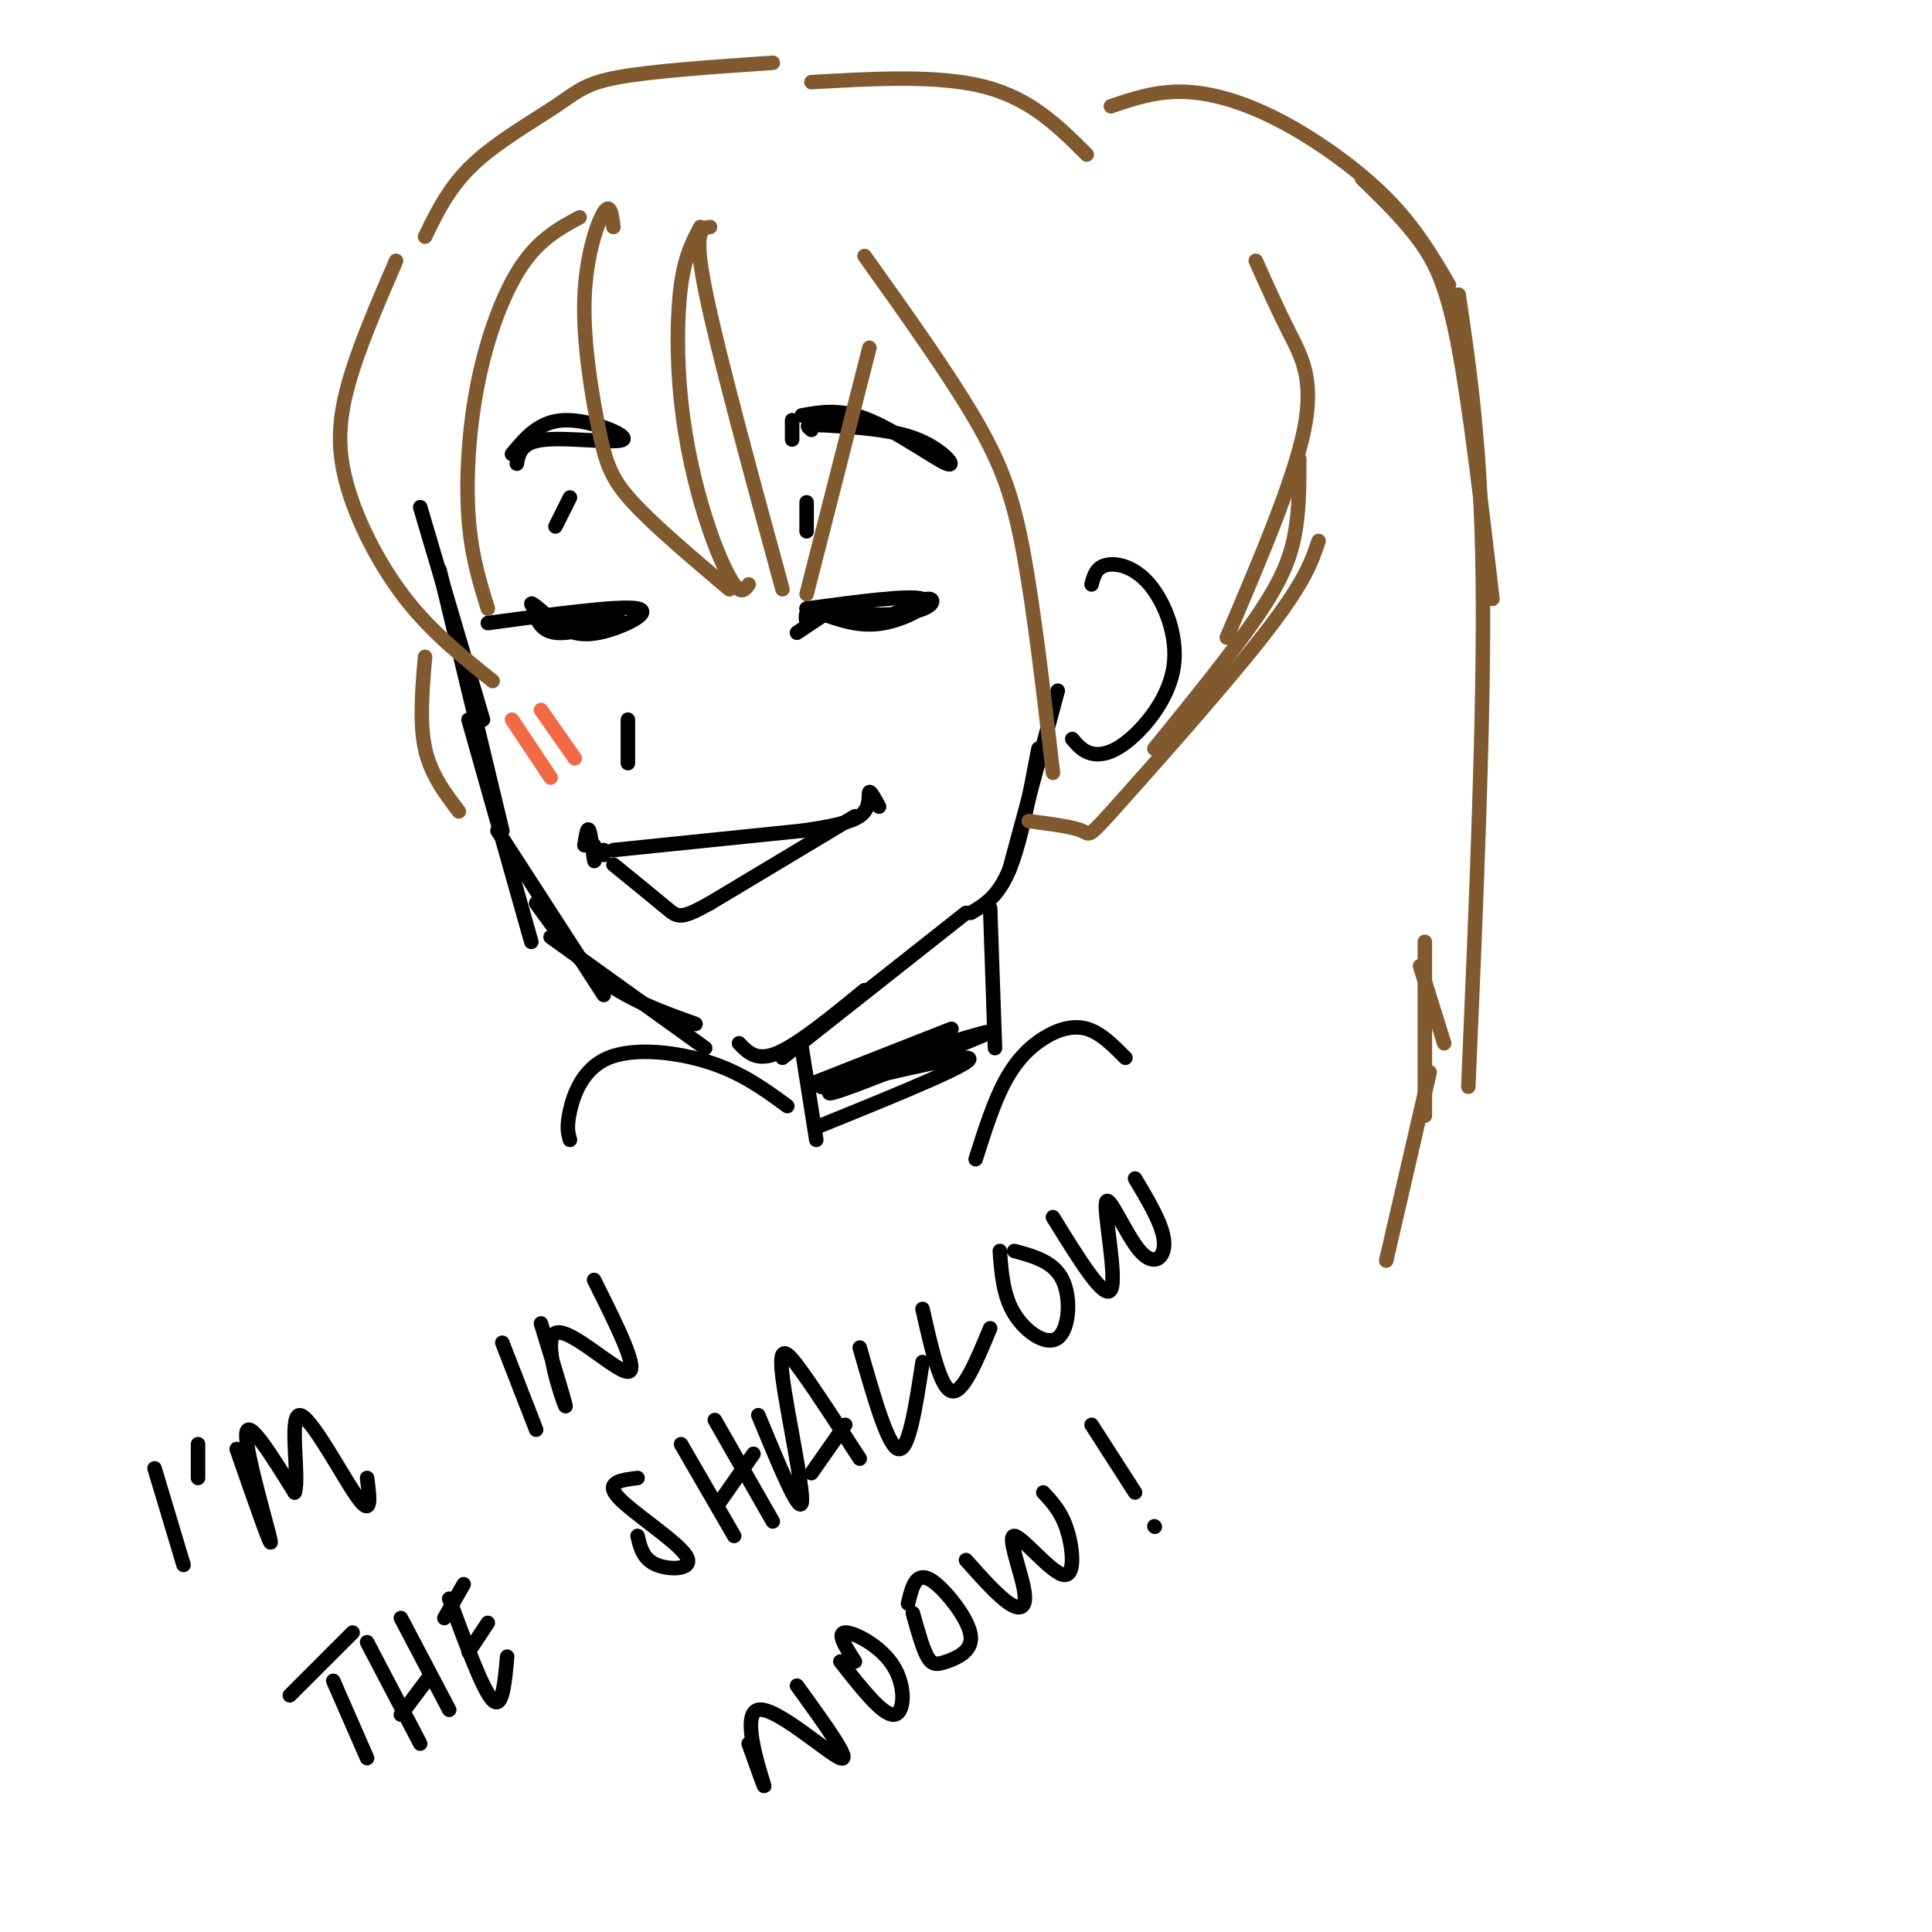 <svg viewBox='0 0 400 400' version='1.1' xmlns='http://www.w3.org/2000/svg' xmlns:xlink='http://www.w3.org/1999/xlink'><g fill='none' stroke='rgb(0,0,0)' stroke-width='3' stroke-linecap='round' stroke-linejoin='round'><path d='M111,128c1.021,1.676 2.041,3.352 6,3c3.959,-0.352 10.855,-2.734 11,-3c0.145,-0.266 -6.461,1.582 -11,1c-4.539,-0.582 -7.011,-3.595 -7,-4c0.011,-0.405 2.506,1.797 5,4'/><path d='M115,129c1.964,1.405 4.375,2.917 9,2c4.625,-0.917 11.464,-4.262 8,-5c-3.464,-0.738 -17.232,1.131 -31,3'/><path d='M170,127c4.067,1.444 8.133,2.889 13,2c4.867,-0.889 10.533,-4.111 8,-5c-2.533,-0.889 -13.267,0.556 -24,2'/><path d='M167,126c0.396,0.788 13.384,1.758 20,1c6.616,-0.758 6.858,-3.242 5,-3c-1.858,0.242 -5.817,3.212 -10,4c-4.183,0.788 -8.592,-0.606 -13,-2'/><path d='M169,126c-2.500,0.167 -2.250,1.583 -2,3'/><path d='M171,127c0.000,0.000 -6.000,4.000 -6,4'/><path d='M115,109c0.000,0.000 3.000,-6.000 3,-6'/><path d='M167,110c0.000,0.000 0.000,-6.000 0,-6'/><path d='M164,87c0.000,0.000 0.000,4.000 0,4'/><path d='M166,86c4.048,-0.726 8.095,-1.452 14,1c5.905,2.452 13.667,8.083 16,9c2.333,0.917 -0.762,-2.881 -6,-5c-5.238,-2.119 -12.619,-2.560 -20,-3'/><path d='M170,88c-3.667,-0.333 -2.833,0.333 -2,1'/><path d='M107,96c0.435,-2.274 0.869,-4.548 6,-5c5.131,-0.452 14.958,0.917 16,0c1.042,-0.917 -6.702,-4.119 -12,-4c-5.298,0.119 -8.149,3.560 -11,7'/><path d='M130,149c0.000,0.000 0.000,9.000 0,9'/><path d='M125,176c0.000,0.000 0.000,1.000 0,1'/><path d='M127,176c0.000,0.000 39.000,-4.000 39,-4'/><path d='M166,172c8.940,-1.250 11.792,-2.375 13,-4c1.208,-1.625 0.774,-3.750 1,-4c0.226,-0.250 1.113,1.375 2,3'/><path d='M177,169c0.000,0.000 -30.000,18.000 -30,18'/><path d='M147,187c-6.178,3.422 -6.622,2.978 -9,1c-2.378,-1.978 -6.689,-5.489 -11,-9'/><path d='M123,175c0.089,2.000 0.178,4.000 0,3c-0.178,-1.000 -0.622,-5.000 -1,-6c-0.378,-1.000 -0.689,1.000 -1,3'/><path d='M87,105c0.000,0.000 13.000,44.000 13,44'/><path d='M91,118c0.000,0.000 13.000,54.000 13,54'/><path d='M97,149c0.000,0.000 13.000,46.000 13,46'/><path d='M103,172c0.000,0.000 22.000,34.000 22,34'/><path d='M111,187c4.250,5.917 8.500,11.833 14,16c5.500,4.167 12.250,6.583 19,9'/><path d='M114,194c0.000,0.000 32.000,23.000 32,23'/><path d='M153,216c1.833,1.917 3.667,3.833 8,2c4.333,-1.833 11.167,-7.417 18,-13'/><path d='M162,219c0.000,0.000 38.000,-30.000 38,-30'/><path d='M201,189c2.833,-1.667 5.667,-3.333 8,-9c2.333,-5.667 4.167,-15.333 6,-25'/><path d='M209,180c0.000,0.000 10.000,-37.000 10,-37'/><path d='M226,121c0.458,-1.742 0.916,-3.484 3,-4c2.084,-0.516 5.793,0.193 9,4c3.207,3.807 5.911,10.711 5,17c-0.911,6.289 -5.438,11.962 -9,15c-3.562,3.038 -6.161,3.439 -8,3c-1.839,-0.439 -2.920,-1.720 -4,-3'/><path d='M32,304c0.000,0.000 6.000,20.000 6,20'/><path d='M41,299c0.000,0.000 0.000,7.000 0,7'/><path d='M49,300c3.733,10.733 7.467,21.467 7,19c-0.467,-2.467 -5.133,-18.133 -5,-22c0.133,-3.867 5.067,4.067 10,12'/><path d='M61,309c1.083,-2.821 -1.208,-15.875 1,-16c2.208,-0.125 8.917,12.679 12,17c3.083,4.321 2.542,0.161 2,-4'/><path d='M104,278c0.000,0.000 7.000,18.000 7,18'/><path d='M112,274c2.827,9.232 5.655,18.464 5,17c-0.655,-1.464 -4.792,-13.625 -2,-15c2.792,-1.375 12.512,8.036 15,8c2.488,-0.036 -2.256,-9.518 -7,-19'/><path d='M60,351c0.000,0.000 13.000,-13.000 13,-13'/><path d='M69,348c0.000,0.000 7.000,16.000 7,16'/><path d='M76,340c0.000,0.000 11.000,21.000 11,21'/><path d='M83,335c0.000,0.000 10.000,19.000 10,19'/><path d='M83,355c0.000,0.000 6.000,-8.000 6,-8'/><path d='M92,335c0.000,0.000 4.000,-7.000 4,-7'/><path d='M93,331c3.500,9.500 7.000,19.000 9,21c2.000,2.000 2.500,-3.500 3,-9'/><path d='M97,342c0.000,0.000 4.000,-6.000 4,-6'/><path d='M132,306c-3.429,0.429 -6.857,0.857 -4,4c2.857,3.143 12.000,9.000 14,12c2.000,3.000 -3.143,3.143 -6,2c-2.857,-1.143 -3.429,-3.571 -4,-6'/><path d='M141,299c0.000,0.000 11.000,19.000 11,19'/><path d='M148,294c0.000,0.000 12.000,21.000 12,21'/><path d='M149,311c0.000,0.000 7.000,-10.000 7,-10'/><path d='M157,293c4.304,10.411 8.607,20.821 9,18c0.393,-2.821 -3.125,-18.875 -4,-26c-0.875,-7.125 0.893,-5.321 4,-1c3.107,4.321 7.554,11.161 12,18'/><path d='M168,305c0.000,0.000 7.000,-10.000 7,-10'/><path d='M178,279c2.917,10.250 5.833,20.500 8,21c2.167,0.500 3.583,-8.750 5,-18'/><path d='M191,271c1.833,8.167 3.667,16.333 6,17c2.333,0.667 5.167,-6.167 8,-13'/><path d='M207,259c0.339,4.607 0.679,9.214 3,13c2.321,3.786 6.625,6.750 9,5c2.375,-1.750 2.821,-8.214 1,-12c-1.821,-3.786 -5.911,-4.893 -10,-6'/><path d='M218,252c5.348,8.676 10.695,17.352 12,15c1.305,-2.352 -1.434,-15.734 -1,-18c0.434,-2.266 4.040,6.582 7,10c2.960,3.418 5.274,1.405 5,-2c-0.274,-3.405 -3.137,-8.203 -6,-13'/><path d='M155,361c1.940,5.464 3.881,10.929 3,8c-0.881,-2.929 -4.583,-14.250 -1,-15c3.583,-0.750 14.452,9.071 17,10c2.548,0.929 -3.226,-7.036 -9,-15'/><path d='M174,344c4.339,5.536 8.679,11.071 11,11c2.321,-0.071 2.625,-5.750 0,-10c-2.625,-4.250 -8.179,-7.071 -10,-7c-1.821,0.071 0.089,3.036 2,6'/><path d='M189,334c1.006,3.614 2.011,7.227 3,9c0.989,1.773 1.961,1.704 4,1c2.039,-0.704 5.144,-2.044 5,-5c-0.144,-2.956 -3.539,-7.526 -6,-10c-2.461,-2.474 -3.989,-2.850 -5,-2c-1.011,0.850 -1.506,2.925 -2,5'/><path d='M200,323c3.326,3.729 6.653,7.458 9,9c2.347,1.542 3.715,0.897 3,-3c-0.715,-3.897 -3.511,-11.044 -2,-11c1.511,0.044 7.330,7.281 10,8c2.670,0.719 2.191,-5.080 1,-9c-1.191,-3.920 -3.096,-5.960 -5,-8'/><path d='M226,295c0.000,0.000 9.000,14.000 9,14'/><path d='M239,316c0.000,0.000 0.100,0.100 0.1,0.1'/></g>
<g fill='none' stroke='rgb(129,89,47)' stroke-width='3' stroke-linecap='round' stroke-linejoin='round'><path d='M127,47c-0.325,-2.579 -0.651,-5.158 -2,-3c-1.349,2.158 -3.722,9.053 -4,18c-0.278,8.947 1.541,19.947 3,27c1.459,7.053 2.560,10.158 7,15c4.440,4.842 12.220,11.421 20,18'/><path d='M155,121c-0.734,1.030 -1.467,2.061 -3,0c-1.533,-2.061 -3.864,-7.212 -6,-14c-2.136,-6.788 -4.075,-15.212 -5,-24c-0.925,-8.788 -0.836,-17.939 0,-24c0.836,-6.061 2.418,-9.030 4,-12'/><path d='M147,47c-1.750,0.250 -3.500,0.500 -1,13c2.500,12.500 9.250,37.250 16,62'/><path d='M167,123c0.000,0.000 13.000,-51.000 13,-51'/><path d='M179,53c8.733,12.244 17.467,24.489 23,34c5.533,9.511 7.867,16.289 10,28c2.133,11.711 4.067,28.356 6,45'/><path d='M120,45c-4.137,2.232 -8.274,4.464 -12,10c-3.726,5.536 -7.042,14.375 -9,24c-1.958,9.625 -2.560,20.036 -2,28c0.560,7.964 2.280,13.482 4,19'/><path d='M82,54c-3.976,9.196 -7.952,18.393 -10,26c-2.048,7.607 -2.167,13.625 0,21c2.167,7.375 6.619,16.107 12,23c5.381,6.893 11.690,11.946 18,17'/><path d='M213,170c4.571,0.595 9.143,1.190 11,2c1.857,0.810 1.000,1.833 8,-6c7.000,-7.833 21.857,-24.524 30,-35c8.143,-10.476 9.571,-14.738 11,-19'/><path d='M95,168c-2.917,-3.833 -5.833,-7.667 -7,-13c-1.167,-5.333 -0.583,-12.167 0,-19'/><path d='M88,49c2.500,-5.143 5.000,-10.286 10,-15c5.000,-4.714 12.500,-9.000 17,-12c4.500,-3.000 6.000,-4.714 13,-6c7.000,-1.286 19.500,-2.143 32,-3'/><path d='M239,155c8.000,-9.867 16.000,-19.733 21,-27c5.000,-7.267 7.000,-11.933 8,-17c1.000,-5.067 1.000,-10.533 1,-16'/><path d='M254,132c6.933,-16.267 13.867,-32.533 16,-43c2.133,-10.467 -0.533,-15.133 -3,-20c-2.467,-4.867 -4.733,-9.933 -7,-15'/><path d='M168,17c13.250,-0.750 26.500,-1.500 36,1c9.500,2.500 15.250,8.250 21,14'/><path d='M230,22c4.655,-1.577 9.310,-3.155 15,-3c5.690,0.155 12.417,2.042 20,6c7.583,3.958 16.024,9.988 22,16c5.976,6.012 9.488,12.006 13,18'/><path d='M282,37c4.333,4.200 8.667,8.400 12,13c3.333,4.600 5.667,9.600 8,22c2.333,12.400 4.667,32.200 7,52'/><path d='M302,61c2.333,15.833 4.667,31.667 5,59c0.333,27.333 -1.333,66.167 -3,105'/><path d='M299,216c0.000,0.000 -5.000,-16.000 -5,-16'/><path d='M295,195c0.000,0.000 0.000,36.000 0,36'/><path d='M296,222c0.000,0.000 -9.000,39.000 -9,39'/></g>
<g fill='none' stroke='rgb(0,0,0)' stroke-width='3' stroke-linecap='round' stroke-linejoin='round'><path d='M166,217c0.000,0.000 3.000,19.000 3,19'/><path d='M205,188c0.000,0.000 1.000,29.000 1,29'/><path d='M202,240c1.851,-5.839 3.702,-11.679 6,-16c2.298,-4.321 5.042,-7.125 8,-9c2.958,-1.875 6.131,-2.821 9,-2c2.869,0.821 5.435,3.411 8,6'/><path d='M163,229c-4.625,-3.399 -9.250,-6.798 -16,-9c-6.750,-2.202 -15.625,-3.208 -21,-1c-5.375,2.208 -7.250,7.631 -8,11c-0.750,3.369 -0.375,4.685 0,6'/><path d='M169,224c0.000,0.000 28.000,-11.000 28,-11'/><path d='M170,233c17.167,-6.970 34.333,-13.940 30,-14c-4.333,-0.060 -30.167,6.792 -30,6c0.167,-0.792 26.333,-9.226 33,-11c6.667,-1.774 -6.167,3.113 -19,8'/><path d='M184,222c-6.689,2.667 -13.911,5.333 -12,4c1.911,-1.333 12.956,-6.667 24,-12'/></g>
<g fill='none' stroke='rgb(242,105,70)' stroke-width='3' stroke-linecap='round' stroke-linejoin='round'><path d='M106,149c0.000,0.000 8.000,12.000 8,12'/><path d='M112,147c0.000,0.000 7.000,10.000 7,10'/></g>
</svg>
